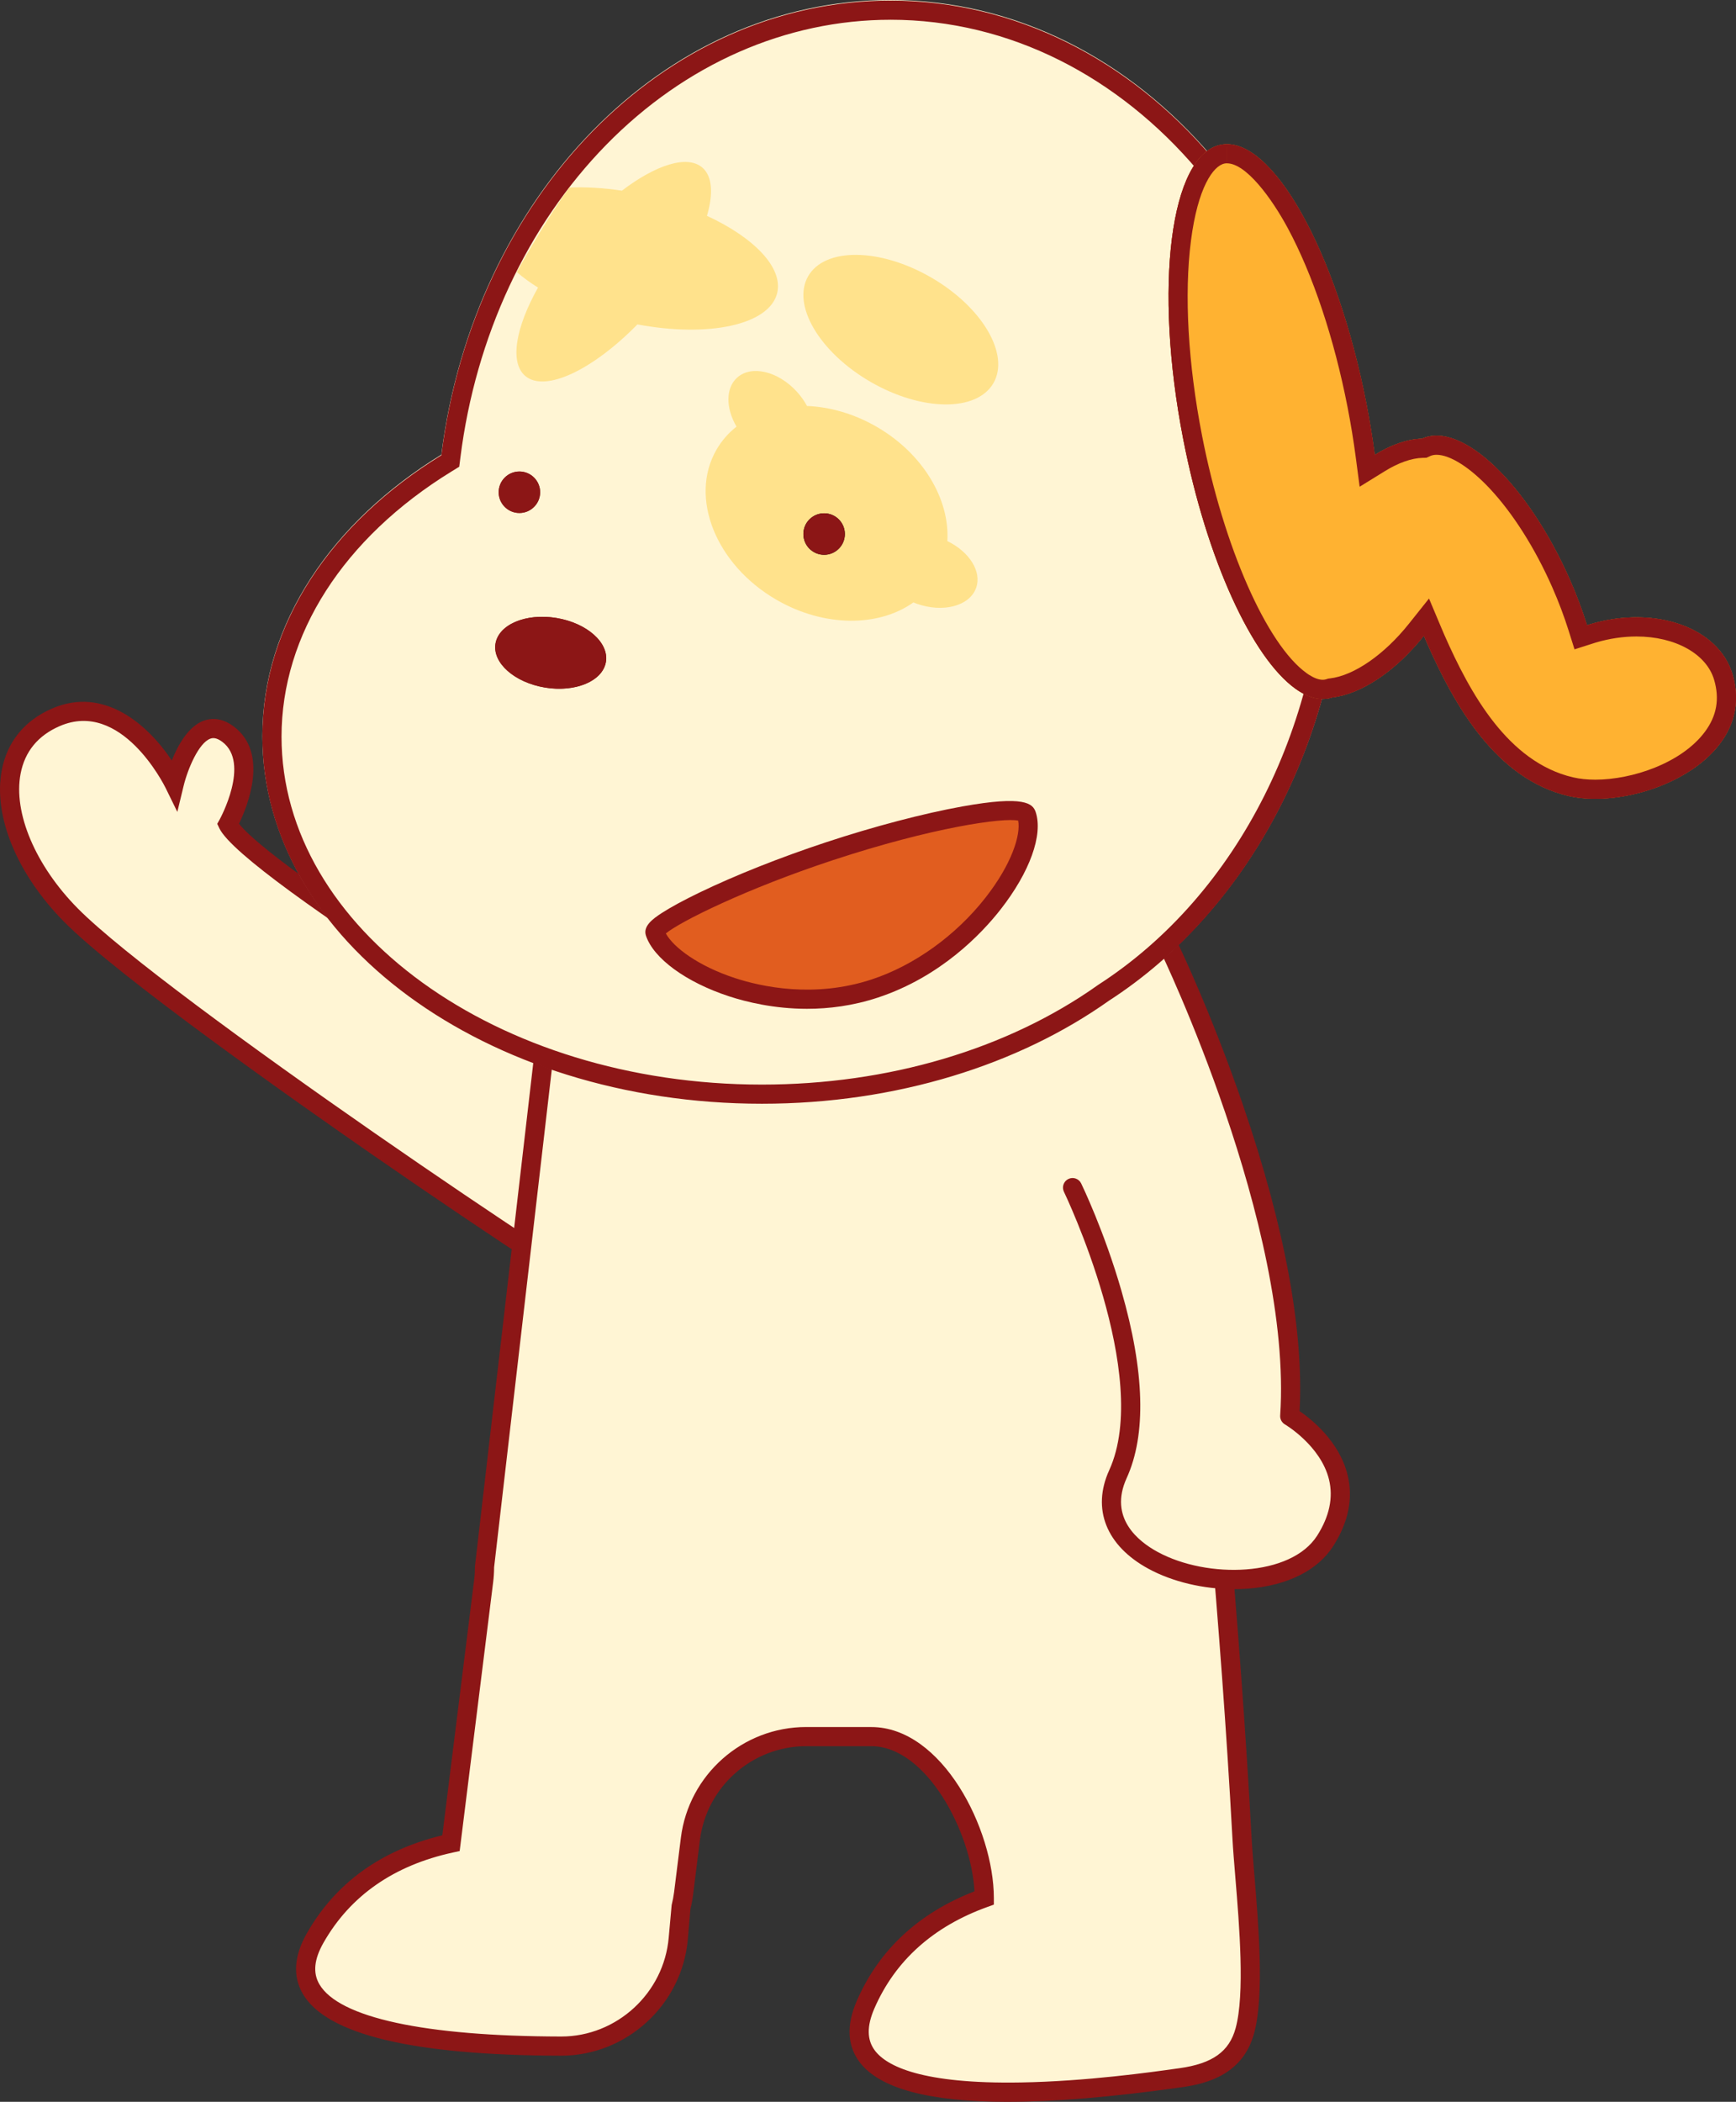 <?xml version="1.0" encoding="UTF-8"?>
<svg id="_レイヤー_1" data-name="レイヤー 1" xmlns="http://www.w3.org/2000/svg" viewBox="0 0 981.44 1187.84">
  <rect x="0" y="0" width="981.44" height="1187.84" fill="#333333" stroke="none"/>
  <g>
    <path d="M370.28,630.2s-228.5-137.22-241.38-164.43c0,0,20.05-35.88,0-50.87-20.05-14.99-30.38,28.06-30.38,28.06,0,0-26.89-54.98-66.98-37.56-40.09,17.42-31.5,71.24,8.59,111.78,50.44,51.01,314.99,229.2,313.34,221.8" fill="#fff5d4"/>
    <path d="M353.55,744.71c-3.67,0-12.05-4.59-47.14-27.45-26.86-17.5-61.82-41.09-95.91-64.72-42.19-29.25-143.63-100.61-174.22-131.54C9.53,493.95-3.97,461.05,1.03,435.14c3.08-15.98,12.89-27.98,28.35-34.7,29.75-12.92,54.56,9.57,67.74,29.33,3.48-8.68,9.38-19.34,18.11-22.49,3.85-1.39,9.91-1.95,16.91,3.29,20.13,15.05,7.63,45.39,2.98,54.95,5.53,7.17,28.79,28.13,122.21,88.11,58,37.23,115.17,71.6,115.74,71.94l-5.57,9.28c-23.53-14.13-230.28-138.87-243.49-166.75l-1.19-2.52,1.36-2.44c.17-.31,17.49-31.93,1.48-43.9-3.41-2.55-5.48-2.24-6.75-1.78-6.54,2.36-12.79,17.08-15.13,26.78l-3.53,14.6-6.6-13.49c-1.01-2.05-25.12-50.11-59.96-34.97-12.21,5.3-19.63,14.33-22.04,26.82-4.27,22.12,8.42,52.02,32.32,76.19,49.34,49.89,295.44,215.65,310.35,220.56-.9-.3-2.94-.23-4.53,1.21l3.51,3.88,5.44-1.22-2.75,6.12c-.77.42-1.42.78-2.45.78Z" fill="#8c1616"/>
  </g>
  <g>
    <path d="M702.17,1039.25c-8.04-147.8-23.73-295.06-37.74-442.36-4.15-43.62-9.58-110.39-67.69-109.91,0,0-218.44,1.85-218.44,1.85-36.46,0-66.02,29.56-66.02,66.02l-38.35,330.85c0,2.73-.17,5.45-.51,8.16l-18.44,148.06c-28.37,6.16-58.16,20.94-76.76,53.56-29.73,52.16,69.73,61.01,138.95,61.14,34.53.07,63.32-26.41,66.3-60.81l1.52-17.56c.65-2.59,1.17-5.24,1.51-7.96l3.83-30.71c4.12-33.05,32.21-57.86,65.52-57.86h36.75c36.42,0,63.81,54.75,63.89,91.14-26.4,9.5-52.72,27.3-67.08,60.27-31.32,71.92,148.25,45.54,178.22,41.33,17.14-2.41,31.31-8.73,36.17-26.53,7.12-26.07-.17-82.31-1.6-108.68Z" fill="#fff5d4"/>
    <path d="M569.64,1187.84c-44.27,0-72.27-7.46-83.6-22.36-7.08-9.31-7.62-21.01-1.63-34.78,12.52-28.75,34.89-49.53,66.52-61.83-1.86-33.8-27.34-82.02-58.36-82.02h-36.75c-30.52,0-56.37,22.84-60.14,53.12l-3.83,30.71c-.33,2.66-.84,5.41-1.52,8.18l-1.48,17.14c-3.19,36.9-34.61,65.76-71.56,65.76h-.14c-83.5-.16-132.62-11.94-145.98-34.99-5.75-9.91-4.96-21.44,2.34-34.25,16.14-28.32,41.89-46.92,76.56-55.31l17.98-144.3c.31-2.48.46-5,.46-7.49l.04-.62,38.32-330.55c.17-39.25,32.15-71.12,71.44-71.12l218.4-1.85c.22,0,.44,0,.66,0,26.98,0,46.5,13.69,58.02,40.71,9.53,22.36,12.15,49.94,14.25,72.11l.19,2c2.51,26.36,5.07,52.71,7.63,79.07,11.56,118.99,23.52,242.06,30.13,363.51h0c.31,5.75.9,12.85,1.58,21.07,2.38,28.74,5.63,68.1-.16,89.33-6.3,23.08-26.21,28.44-40.64,30.47l-1.52.21c-38.2,5.39-70.63,8.07-97.2,8.07ZM455.82,976.03h36.75c40.08,0,69.22,57.67,69.3,96.55v3.81s-3.58,1.29-3.58,1.29c-30.67,11.04-52.19,30.33-63.95,57.34-4.37,10.05-4.27,17.86.32,23.9,6.63,8.72,26.36,18.94,82.49,17.97,36.93-.62,74.16-5.87,88.18-7.85l1.52-.21c18.61-2.61,28.09-9.37,31.7-22.6,5.29-19.39,2.13-57.65-.18-85.59-.69-8.3-1.28-15.46-1.6-21.37-6.59-121.23-18.54-244.17-30.09-363.05-2.56-26.37-5.12-52.73-7.63-79.09l-.19-2c-4.12-43.5-9.76-103.01-61.5-103.01-.19,0-.37,0-.56,0l-218.44,1.85c-33.47,0-60.66,27.19-60.66,60.61l-.04.62-38.32,330.55c-.01,2.83-.2,5.69-.55,8.51l-18.92,151.86-3.75.81c-33.44,7.26-58.07,24.41-73.21,50.95-5.33,9.35-6.11,17.03-2.39,23.46,10.98,18.93,59.5,29.44,136.64,29.59h.12c31.38,0,58.06-24.52,60.77-55.87l1.66-18.41c.62-2.49,1.09-4.96,1.39-7.32l3.83-30.71c4.45-35.69,34.92-62.61,70.89-62.61Z" fill="#8c1616"/>
  </g>
  <path d="M606.35,671.17s51.31,105.67,25.66,161.96c-25.66,56.29,89.8,80.69,117.21,37.64,27.42-43.05-20.09-70.44-20.09-70.44,7.33-109.58-68.5-265.71-68.5-265.71l-15.55-28.05-38.74,164.62Z" fill="#fff5d4"/>
  <path d="M697.61,898.11c-17.14,0-34.69-4.12-48.3-11.51-23.9-12.98-32.21-33.81-22.22-55.72,24.3-53.31-25.1-156.31-25.6-157.35-1.3-2.69-.18-5.93,2.51-7.23,2.69-1.31,5.93-.19,7.23,2.5.53,1.1,13.14,27.22,22.78,60.74,13.14,45.67,14.12,81.28,2.93,105.83-10.23,22.45,6.59,35.77,17.54,41.71,28.19,15.31,75.35,14.06,90.18-9.23,6.91-10.85,9.16-21.5,6.7-31.64-4.68-19.24-24.73-31.09-24.93-31.21-1.78-1.03-2.83-2.99-2.69-5.05,7.15-106.87-67.21-261.44-67.97-262.98-1.31-2.69-.19-5.93,2.5-7.24,2.69-1.3,5.93-.19,7.23,2.51.19.39,19.31,39.94,37.25,92.38,23.62,69.04,34.37,127.17,31.97,172.86,6.6,4.51,22.46,17.04,27.13,36.1,3.22,13.15.51,26.64-8.07,40.1-8.76,13.75-25.74,22.32-47.83,24.11-2.76.23-5.55.33-8.36.33Z" fill="#8c1616"/>
  <g>
    <g>
      <g>
        <path d="M760.05,301.17C760.05,134.84,645.15,0,503.41,0c-128.93,0-235.65,111.58-253.88,256.94-61.86,38.05-101.2,95.19-101.2,159.08,0,114.56,126.45,207.42,282.42,207.42,76.22,0,145.38-22.18,196.19-58.23,79.34-51.23,133.12-150.26,133.12-264.04Z" fill="#fff5d4"/>
        <path d="M503.41,11.16c135.54,0,245.82,130.25,245.82,290.35,0,106.21-49.11,203.9-128.16,254.94l-.2.13-.19.14c-51.11,36.26-118.56,56.23-189.92,56.23-149.76,0-271.6-88.19-271.6-196.6,0-57.69,35.01-112.31,96.05-149.86l4.42-2.72.65-5.15c8.58-68.44,37.86-131.21,82.42-176.75,44.61-45.59,101.69-70.7,160.71-70.7M503.41.33c-128.93,0-235.65,111.58-253.88,256.94-61.86,38.05-101.2,95.19-101.2,159.08,0,114.56,126.45,207.42,282.42,207.42,76.22,0,145.38-22.18,196.19-58.23,79.34-51.23,133.12-150.26,133.12-264.04C760.05,135.17,645.15.33,503.41.33h0Z" fill="#8c1616"/>
      </g>
      <g>
        <g>
          <path d="M979.45,381.08c-7.83-26.46-43.78-39.15-80.28-28.34-.66.2-1.31.41-1.96.62-2.65-8.43-5.88-17.08-9.72-25.79-23.7-53.86-61.02-89.56-83.35-79.74-.07.03-.13.07-.19.1-8.3.22-17.5,3.43-26.74,9.14-1.24-9.43-2.81-19.1-4.73-28.92-16.84-86.39-53.67-151.91-82.26-146.34s-38.11,80.13-21.26,166.52c13.3,68.19,39.04,123.36,63.35,140.85.07.05.15.1.22.16.52.37,1.04.72,1.56,1.06.07.04.13.1.24.16,5.8,3.68,11.49,5.17,16.89,4.11.66-.13,1.31-.31,1.95-.51,16.43-1.95,35.76-14.75,51.81-34.88.54,1.29,1.09,2.58,1.66,3.88,15.71,35.69,39.22,77.11,80.15,86.69,37.79,8.85,107.28-19.39,92.66-68.78Z" fill="#ffb231"/>
          <path d="M693.67,81.48v1.8c12.91,0,27.92,14.66,42.27,41.28,14.66,27.19,27.01,64.1,34.78,103.93,1.87,9.59,3.46,19.28,4.71,28.81l.36,2.77,2.37-1.47c9.04-5.59,17.98-8.66,25.84-8.87h.36s.33-.16.33-.16c.07-.03.15-.07.17-.09,2.22-.98,4.67-1.47,7.27-1.47,10.46,0,23.56,7.87,36.89,22.17,13.71,14.7,26.78,35.34,36.8,58.12,3.71,8.44,6.96,17.05,9.65,25.6l.54,1.73,1.73-.55.54-.17c.46-.15.92-.3,1.39-.44,8.48-2.51,17.06-3.78,25.51-3.78,26.35,0,46.97,12.13,52.53,30.91,4.01,13.55,1.77,26.14-6.66,37.42-15.03,20.12-46.17,30.65-69.16,30.65-5.32,0-10.26-.53-14.7-1.56-40.72-9.54-63.56-50.79-78.91-85.66-.57-1.3-1.11-2.58-1.65-3.86l-1.18-2.8-1.9,2.38c-15.55,19.5-34.47,32.3-50.61,34.21l-.17.02-.16.05c-.67.21-1.22.36-1.75.46-1.01.2-2.05.3-3.1.3-3.93,0-8.13-1.4-12.48-4.16l-.07-.05h-.02s-.14-.11-.14-.11c-.5-.32-.99-.66-1.47-.99l-.12-.09-.11-.08c-24.62-17.71-49.79-73.86-62.64-139.73-8.11-41.6-10.38-81.73-6.39-113,3.85-30.17,13.41-48.91,26.22-51.41,1.01-.2,2.05-.3,3.1-.3v-1.8M693.67,81.48c-1.16,0-2.31.11-3.45.33-28.59,5.57-38.11,80.13-21.26,166.52,13.3,68.19,39.04,123.36,63.36,140.85.07.05.15.1.22.16.52.37,1.04.72,1.56,1.06.07.04.13.1.24.16,4.58,2.91,9.09,4.45,13.45,4.45,1.16,0,2.31-.11,3.44-.33.66-.13,1.31-.31,1.95-.51,16.43-1.95,35.76-14.75,51.81-34.88.54,1.29,1.09,2.58,1.66,3.88,15.71,35.69,39.22,77.11,80.15,86.69,4.63,1.08,9.74,1.61,15.11,1.61,38.45,0,90.38-27.05,77.55-70.39-5.94-20.05-28.02-32.2-54.26-32.2-8.38,0-17.18,1.24-26.02,3.86-.66.2-1.31.41-1.96.62-2.65-8.43-5.88-17.08-9.72-25.79-21.06-47.85-52.86-81.36-75.35-81.36-2.83,0-5.51.53-8,1.63-.07.03-.13.07-.19.1-8.3.22-17.5,3.43-26.74,9.14-1.24-9.43-2.81-19.1-4.73-28.92-16.17-82.96-50.78-146.67-78.81-146.67h0Z" fill="#8c1616"/>
        </g>
        <path d="M693.67,81.48v10.83c10.8,0,25.24,19.68,34.33,36.54,14.24,26.41,26.27,62.42,33.86,101.38,1.83,9.41,3.39,18.92,4.62,28.26l2.19,16.59,14.24-8.8c7.69-4.75,15.07-7.35,21.34-7.52l2.19-.06,1.99-.9c.1-.05.21-.1.31-.15,1.02-.41,2.14-.62,3.41-.62,7.7,0,19.02,7.21,30.29,19.3,13.03,13.97,25.51,33.72,35.14,55.6,3.58,8.13,6.71,16.43,9.3,24.67l3.26,10.38,10.36-3.31.56-.18c.39-.13.78-.25,1.18-.37,7.64-2.26,15.37-3.41,22.95-3.41,21.91,0,39.55,9.82,43.87,24.44,3.2,10.82,1.49,20.46-5.23,29.46-13.25,17.74-41.19,27.02-61.93,27.02-4.63,0-8.88-.45-12.64-1.33-36.83-8.63-58.2-47.56-72.71-80.51-.55-1.25-1.07-2.49-1.59-3.72l-7.08-16.81-11.37,14.26c-13.89,17.43-30.99,29.26-44.62,30.88l-1.01.12-.97.31c-.33.1-.58.17-.77.21-.45.09-.9.13-1.37.13-2.17,0-4.73-.92-7.59-2.72-.08-.05-.15-.1-.23-.15-.38-.25-.77-.51-1.16-.79h0s-.04-.03-.04-.03l-.03-.02-.09-.07c-22.53-16.2-46.81-71.36-59.05-134.13-7.93-40.68-10.17-79.79-6.29-110.13,3.86-30.27,12.65-42.46,19-43.7.45-.09.9-.13,1.37-.13v-10.83M693.67,81.48c-1.16,0-2.31.11-3.45.33-28.59,5.57-38.11,80.13-21.26,166.52,13.3,68.19,39.04,123.36,63.36,140.85.07.05.15.1.22.16.52.37,1.04.72,1.56,1.06.07.04.13.1.24.16,4.58,2.91,9.09,4.45,13.45,4.45,1.16,0,2.31-.11,3.44-.33.66-.13,1.31-.31,1.95-.51,16.43-1.95,35.76-14.75,51.81-34.88.54,1.29,1.09,2.58,1.66,3.88,15.71,35.69,39.22,77.11,80.15,86.69,4.63,1.08,9.74,1.61,15.11,1.61,38.45,0,90.38-27.05,77.55-70.39-5.94-20.05-28.02-32.2-54.26-32.2-8.38,0-17.18,1.24-26.02,3.86-.66.2-1.31.41-1.96.62-2.65-8.43-5.88-17.08-9.72-25.79-21.06-47.85-52.86-81.36-75.35-81.36-2.83,0-5.51.53-8,1.63-.07.03-.13.07-.19.1-8.3.22-17.5,3.43-26.74,9.14-1.24-9.43-2.81-19.1-4.73-28.92-16.17-82.96-50.78-146.67-78.81-146.67h0Z" fill="#8c1616"/>
      </g>
      <g>
        <path d="M439.37,165.62c3.48-14.3-13.04-31.34-39.7-43.64,3.67-12.47,3.09-22.43-2.67-27.32-8.55-7.26-26.28-1.48-45.41,13.1-10.58-1.61-20.64-2.17-29.74-1.77-11.57,15.96-24.08,37.74-29.68,47.76,3.45,3.02,7.48,5.96,12,8.77-12.65,22.49-16.18,42.33-7.23,49.94,11.2,9.52,38.17-3.36,63.42-29.12,40.24,7.56,74.63.25,79.01-17.71Z" fill="#ffe28c"/>
        <ellipse cx="509.27" cy="186.3" rx="34.11" ry="60.46" transform="translate(93.29 534.19) rotate(-60)" fill="#ffe28c"/>
        <path d="M535.57,305.81c1.48-23.46-13.61-49.41-40.02-64.65-12.79-7.38-26.42-11.21-39.31-11.72-1.49-2.76-3.37-5.47-5.67-8-10.66-11.73-25.83-15.3-33.88-7.98-6.56,5.96-6.37,17.31-.31,27.65-4.53,3.57-8.38,7.92-11.33,13.03-15.6,27.03-.38,65.03,34.01,84.88,27.01,15.59,57.8,15.34,77.33,1.43.6.24,1.19.49,1.8.71,14.93,5.33,29.99,1.34,33.65-8.91,3.31-9.26-3.85-20.44-16.26-26.45Z" fill="#ffe28c"/>
      </g>
      <g>
        <ellipse cx="311.34" cy="368.91" rx="19.92" ry="31.64" transform="translate(-103.44 615.88) rotate(-80.61)" fill="#8c1616"/>
        <path d="M306.54,348.59v10.83c2.06,0,4.18.18,6.29.53,6.26,1.04,11.98,3.52,15.7,6.82,2.26,2.01,3.57,4.18,3.35,5.54-.36,2.19-5.93,6.1-15.72,6.1-2.06,0-4.18-.18-6.29-.53-12.54-2.07-19.56-9.29-19.05-12.37.36-2.19,5.93-6.1,15.72-6.1v-10.83M306.54,348.59c-13.75,0-24.9,6.04-26.41,15.16-1.8,10.86,10.72,21.97,27.97,24.82,2.75.45,5.45.67,8.06.67,13.75,0,24.9-6.04,26.41-15.16,1.8-10.86-10.72-21.97-27.97-24.82-2.75-.45-5.45-.67-8.06-.67h0Z" fill="#8c1616"/>
      </g>
      <g>
        <circle cx="465.91" cy="301.81" r="11.72"/>
        <path d="M465.91,290.09c-6.47,0-11.72,5.25-11.72,11.72s5.25,11.72,11.72,11.72,11.72-5.25,11.72-11.72-5.25-11.72-11.72-11.72h0Z" fill="#8c1616"/>
      </g>
      <g>
        <circle cx="293.64" cy="278.19" r="11.72" fill="#8c1616"/>
        <path d="M293.64,277.3c.49,0,.89.4.89.89s-.4.89-.89.89-.89-.4-.89-.89.4-.89.89-.89M293.64,266.47c-6.47,0-11.72,5.25-11.72,11.72s5.25,11.72,11.72,11.72,11.72-5.25,11.72-11.72-5.25-11.72-11.72-11.72h0Z" fill="#8c1616"/>
      </g>
    </g>
    <g>
      <path d="M580.4,460.67c7.07,21.43-29.18,79.29-85.86,97.99-56.68,18.7-117.15-10.16-124.22-31.59-1.57-4.75,41.94-27.3,98.61-46.01,56.68-18.7,109.03-27.78,111.47-20.39Z" fill="#e15d1f"/>
      <path d="M456.27,570.12c-18.68,0-34.36-3.87-44.12-7.06-24.28-7.95-42.71-21.41-46.97-34.29-1.75-5.31,3.71-9.39,8.97-12.8,5.04-3.26,12.39-7.25,21.28-11.54,20.33-9.81,45.83-19.93,71.8-28.5,26.89-8.87,54.88-16.22,76.81-20.17,35.21-6.33,39.88-1.66,41.49,3.22h0c4.25,12.87-3.38,33.96-19.9,55.05-10.61,13.54-33.73,38-69.4,49.77-14.07,4.64-27.68,6.32-39.97,6.32ZM376.43,527.54c4.28,7.84,18.26,18.4,39.09,25.22,14.92,4.89,44.82,11.48,77.33.75,24.08-7.95,47.5-24.78,64.27-46.17,14.99-19.14,19.99-35.51,18.51-43.55-8.29-1.86-48.47,3.76-104.99,22.41-48.88,16.13-86.26,34.71-94.21,41.34ZM575.26,462.36s0,0,0,0c0,0,0,0,0,0h0Z" fill="#8c1616"/>
    </g>
  </g>
</svg>